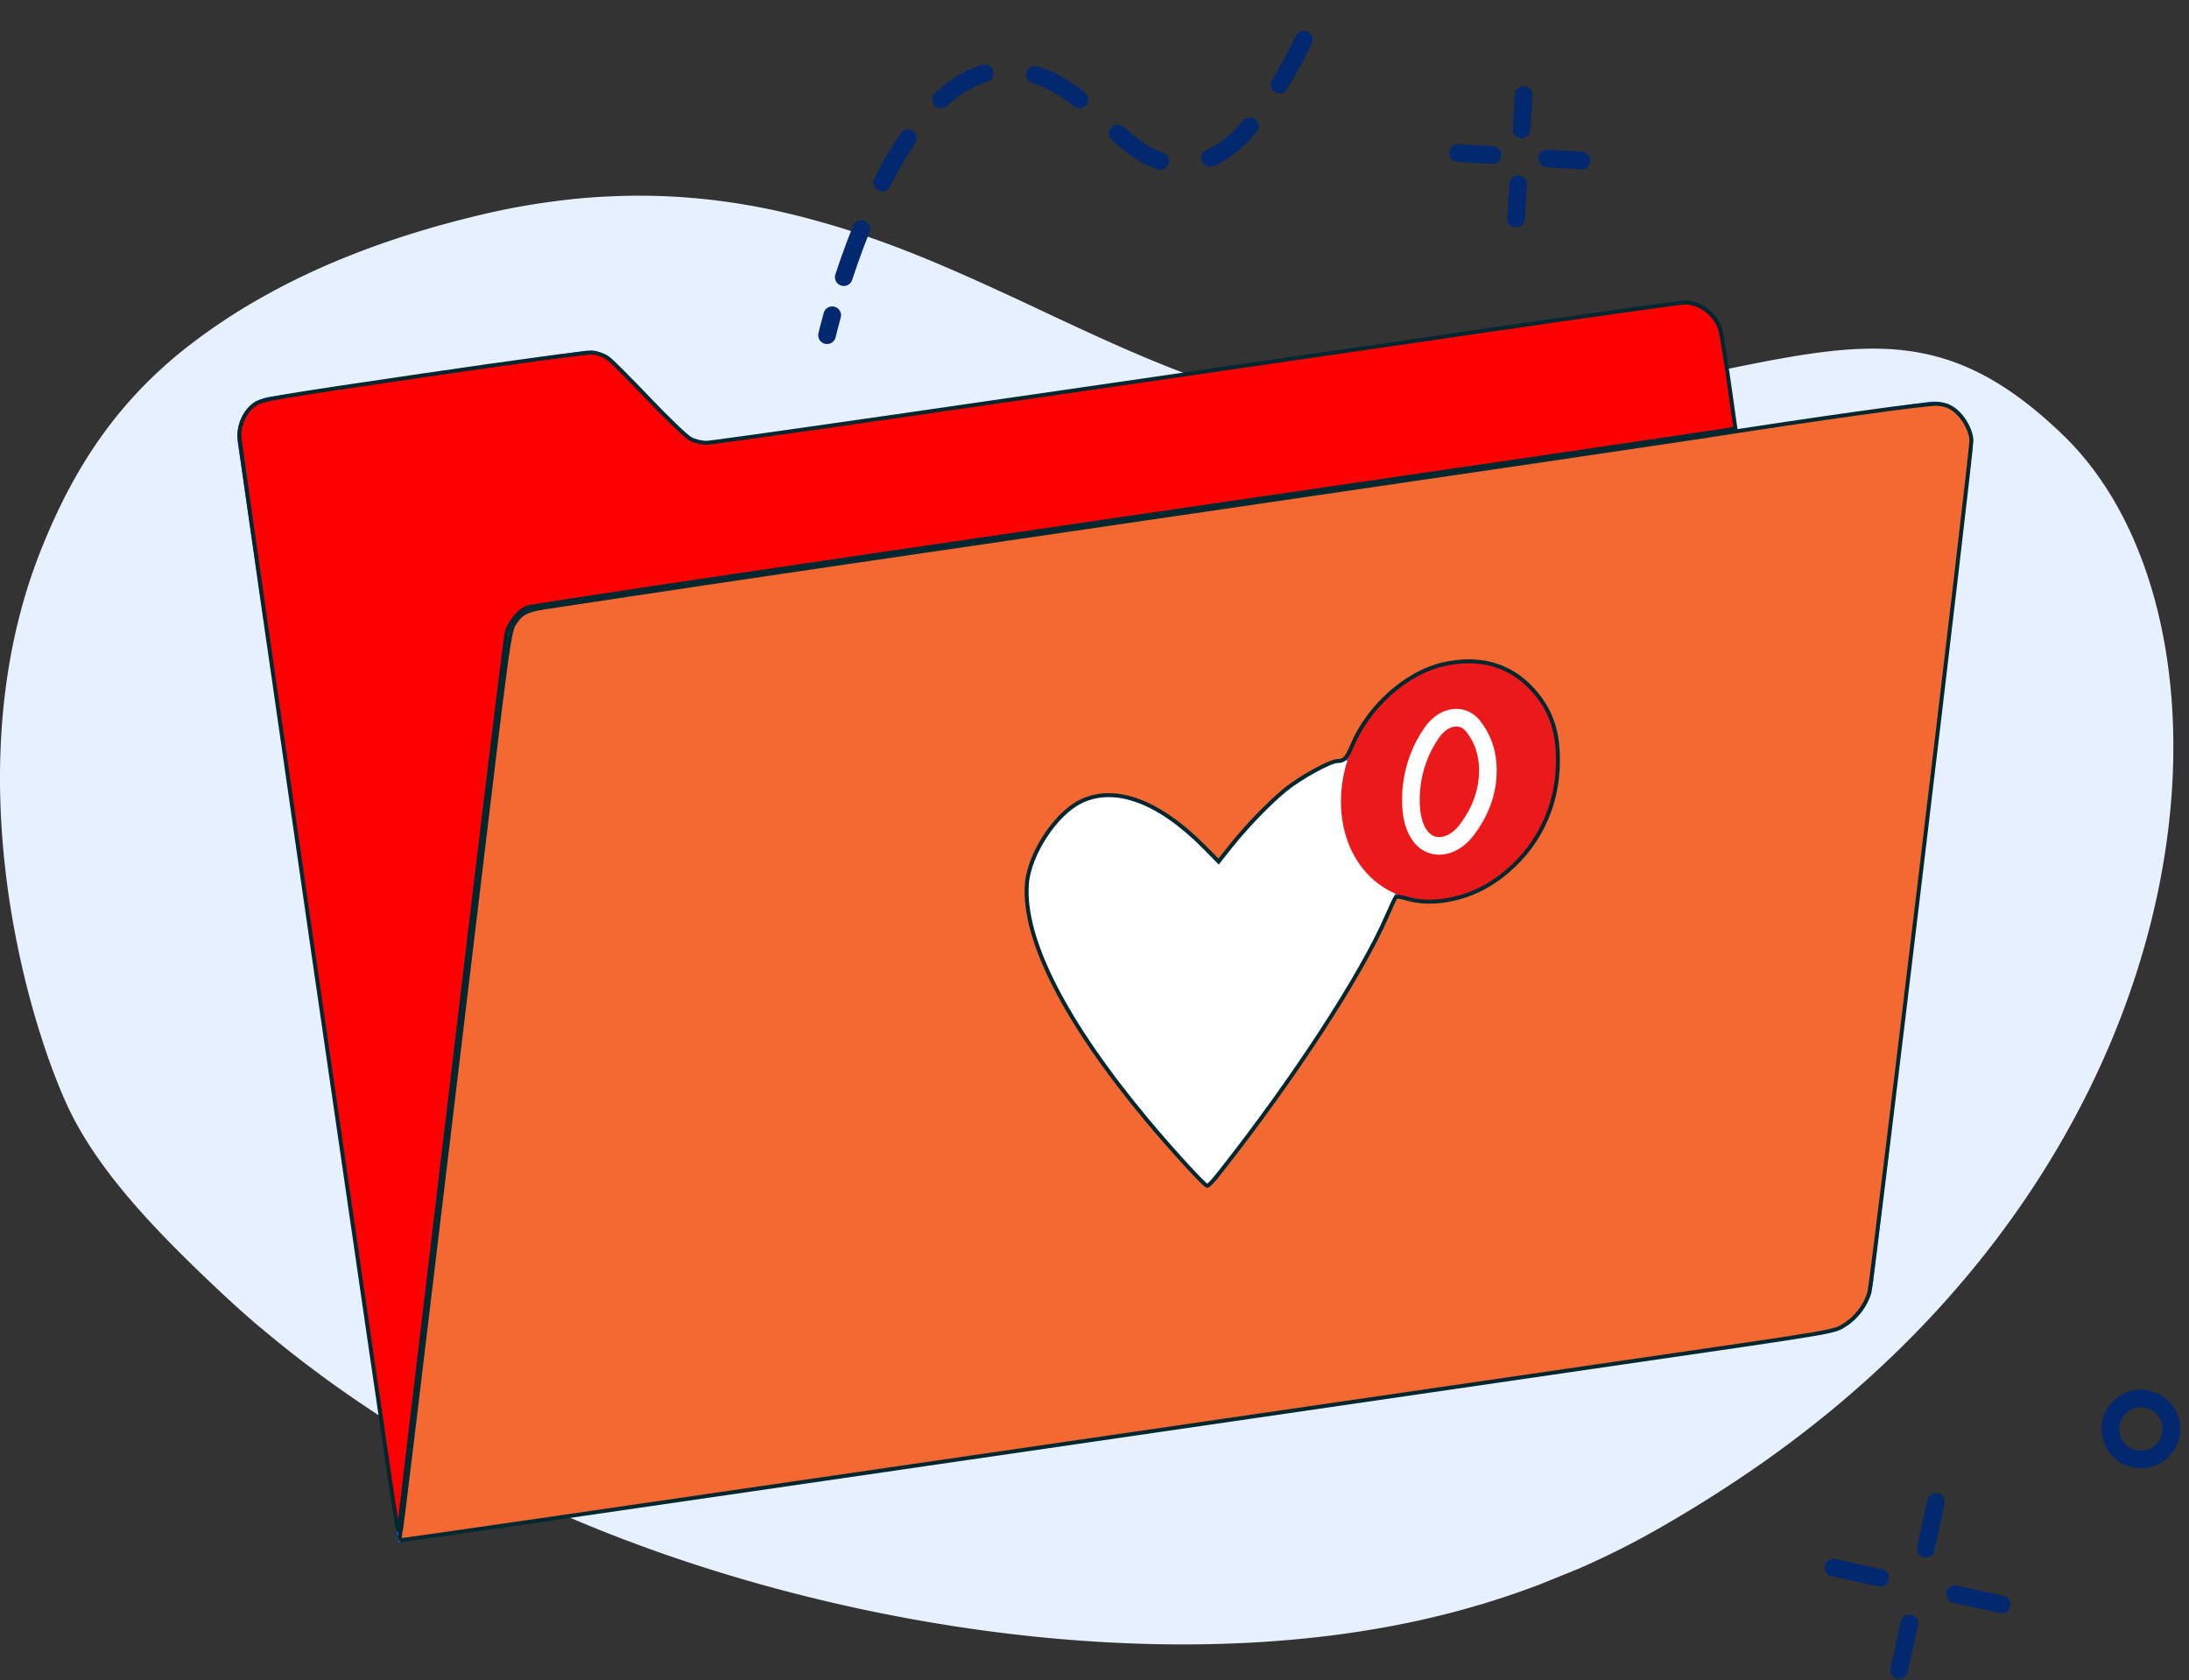 <?xml version="1.0" encoding="UTF-8" standalone="no"?>
<svg
   xmlns:dc="http://purl.org/dc/elements/1.1/"
   xmlns:cc="http://creativecommons.org/ns#"
   xmlns:rdf="http://www.w3.org/1999/02/22-rdf-syntax-ns#"
   xmlns:svg="http://www.w3.org/2000/svg"
   xmlns="http://www.w3.org/2000/svg"
   xmlns:sodipodi="http://sodipodi.sourceforge.net/DTD/sodipodi-0.dtd"
   xmlns:inkscape="http://www.inkscape.org/namespaces/inkscape"
   inkscape:version="1.0 (4035a4fb49, 2020-05-01)"
   sodipodi:docname="favorites.svg"
   id="svg24"
   version="1.1"
   fill="none"
   height="162"
   width="211">
  <rect width="100%" height="100%" fill="#333333" stroke="none"/>
  <defs
     id="defs28" />
  <sodipodi:namedview
     inkscape:current-layer="svg24"
     inkscape:window-maximized="1"
     inkscape:window-y="-8"
     inkscape:window-x="-8"
     inkscape:cy="119.65738"
     inkscape:cx="104.67537"
     inkscape:zoom="2.6234568"
     showgrid="false"
     id="namedview26"
     inkscape:window-height="1017"
     inkscape:window-width="1920"
     inkscape:pageshadow="2"
     inkscape:pageopacity="0"
     guidetolerance="10"
     gridtolerance="10"
     objecttolerance="10"
     borderopacity="1"
     bordercolor="#666666"
     pagecolor="#ffffff" />
  <path
     id="path2"
     fill="#E6F0FF"
     d="M6.284 106.138c2.857 6.45 8.525 12.376 15.154 18.588.504.47 1.014.941 1.538 1.411.192.179.391.352.597.531.477.424.967.855 1.478 1.279h.007c.689.577 1.385 1.154 2.094 1.724a97.989 97.989 0 003.852 2.956l.006.014a123.394 123.394 0 006.861 4.68c1.485.948 3.003 1.863 4.568 2.771 25.615 14.849 66.861 23.347 97.388 15.399a58.731 58.731 0 002.539-.709 17.04 17.04 0 001.061-.312 79.62 79.62 0 004.918-1.69l3.719-1.505c.199-.073.385-.172.584-.252 0 0 0-.013.013-.007h.007c.457-.212.934-.417 1.398-.649.073-.02.146-.06.226-.1a74.415 74.415 0 005.018-2.585 127.166 127.166 0 009.334-5.8c45.29-30.932 48.949-81.857 30.228-99.927-13.569-13.113-22.499-7.81-45.038-3.892a187.302 187.302 0 01-14.067 1.91 49.009 49.009 0 01-12.257-.365c-9.44-1.432-17.912-5.35-26.563-9.4a385.214 385.214 0 00-7.809-3.6c-.497-.212-.987-.437-1.485-.65-2.844-1.232-5.734-2.386-8.73-3.38a63.714 63.714 0 00-3.911-1.207c-6.384-1.816-13.232-2.837-20.875-2.406-1.406.073-2.831.199-4.296.391-2.446.298-4.985.75-7.604 1.379-8.313 1.982-15.24 4.68-20.987 7.928a56.974 56.974 0 00-7.61 5.105C10.546 39.455 6.655 46.17 3.87 53.218c-7.994 20.298-1.789 43.427 2.414 52.92z" />
  <path
     id="path4"
     fill="#04E"
     d="M22.93 42.704l15.458 105.953 136.48-19.921a5.207 5.207 0 004.402-5.906l-13.192-90.408c-.318-2.154-2.214-3.666-4.243-3.374L68.776 42.63c-1.22.179-2.453-.298-3.288-1.273l-6-6.231c-.841-.975-2.068-1.452-3.287-1.273l-30.17 4.402c-2.034.298-3.42 2.287-3.102 4.448z" />
  <path
     id="path6"
     fill="#1E87FF"
     d="M175.77 128.603L38.388 148.656 48.75 61.65c.205-1.744 1.478-3.103 3.115-3.341L185.86 38.752c2.44-.358 4.568 1.876 4.256 4.468l-9.579 80.497a5.619 5.619 0 01-4.766 4.885z" />
  <path
     id="path8"
     fill="#fff"
     d="M134.391 86.416c-4.15 10.527-15.545 24.879-18.005 27.909-3.056-3.149-21.087-22.261-16.698-31.635 5.833-12.442 15.578-1.982 17.759.604 1.339-1.83 5.29-6.914 9.393-9.022 3.149-1.645 6.384-1.512 8.578 3.208.975 2.088.405 5.29-1.027 8.936z" />
  <path
     id="path10"
     fill="#EB1919"
     d="M148.261 80.296c3.331-5.746 2.206-12.621-2.513-15.358-4.719-2.736-11.245-.297-14.577 5.449-3.331 5.745-2.206 12.621 2.513 15.357 4.72 2.737 11.246.297 14.577-5.448z" />
  <path
     id="path12"
     stroke-miterlimit="10"
     stroke-width="1.701"
     stroke="#fff"
     d="M141.975 69.983c-1.028-1.28-2.831-.975-3.945.623-.967 1.385-1.935 3.427-2.028 6.145-.066 2.008.378 3.221.981 3.957 1.114 1.353 3.049 1.021 4.322-.603.975-1.24 2.029-3.129 2.108-5.522.08-2.121-.643-3.613-1.438-4.6z" />
  <path
     id="path14"
     stroke-linejoin="round"
     stroke-linecap="round"
     stroke-miterlimit="10"
     stroke-width="1.701"
     stroke="#02286F"
     d="M184.05 156.506l-.988 4.494M186.608 144.805l-.981 4.501M188.438 153.695l4.494.981M176.738 151.129l4.501.988" />
  <path
     id="path16"
     stroke-linejoin="round"
     stroke-linecap="round"
     stroke-width="1.701"
     stroke="#02286F"
     d="M79.72 32.316s.166-.723.498-1.923" />
  <path
     id="path18"
     stroke-dasharray="4.93 4.93"
     stroke-linejoin="round"
     stroke-linecap="round"
     stroke-width="1.701"
     stroke="#02286F"
     d="M81.332 26.72c2.545-7.762 8.087-20.755 16.513-19.9 8.438.856 10.759 11.687 18.846 8.386 4.269-1.737 8.24-9.513 10.302-14.206" />
  <path
     id="path20"
     fill="#04E"
     d="M166.728 36.843l-.617-4.256c-.311-2.16-2.207-3.672-4.236-3.38L69.519 42.523c-.69.1 28.598 2.506 56.009 1.16 21.187-1.047 41.379-5.601 41.2-6.84z" />
  <path
     id="path22"
     stroke-linejoin="round"
     stroke-linecap="round"
     stroke-miterlimit="10"
     stroke-width="1.701"
     stroke="#02286F"
     d="M146.336 17.758l-.205 3.308M146.867 9.16l-.206 3.308M149.147 15.279l3.308.199M140.542 14.748l3.308.2M206.363 140.702a2.937 2.937 0 100-5.874 2.937 2.937 0 000 5.874z" />
  <path
     id="path855"
     d="M 38.26,147.039 C 37.683,143.793 23.071,42.791 23.071,42.051 c 0,-1.267 0.606,-2.49 1.541,-3.109 0.675,-0.446 1.962,-0.665 16.225,-2.76 8.906,-1.308 15.837,-2.24 16.304,-2.194 0.447,0.044 1.09,0.278 1.429,0.519 0.34,0.241 2.118,2.014 3.953,3.94 1.834,1.926 3.653,3.669 4.042,3.873 0.389,0.204 1.067,0.371 1.508,0.371 0.722,0 23.324,-3.257 75.444,-10.873 C 153.524,30.356 162.039,29.16 162.44,29.16 c 1.437,0 2.968,1.189 3.385,2.629 0.113,0.388 0.484,2.679 0.826,5.09 l 0.621,4.384 -0.487,0.143 c -0.268,0.079 -26.368,3.915 -57.999,8.525 -34.506,5.029 -57.729,8.494 -58.053,8.662 -0.824,0.426 -1.649,1.475 -1.896,2.412 -0.122,0.463 -2.496,20.01 -5.274,43.438 -2.779,23.428 -5.078,42.768 -5.109,42.978 -0.032,0.216 -0.116,0.051 -0.193,-0.381 z"
     style="opacity:0.994;fill:#ff0000;fill-rule:evenodd;stroke:#002830;stroke-width:0.381;stroke-linecap:round;fill-opacity:1" />
  <path
     id="path857"
     d="m 38.583,147.944 c 0.116,-0.511 1.324,-10.514 6.788,-56.188 3.735,-31.221 3.684,-30.844 4.275,-31.738 0.616,-0.932 1.184,-1.215 2.966,-1.478 0.786,-0.116 4.002,-0.603 7.147,-1.08 9.196,-1.397 23.752,-3.543 62.704,-9.24 20.126,-2.944 38.523,-5.654 40.881,-6.021 12.332,-1.922 22.472,-3.338 23.397,-3.268 0.752,0.057 1.18,0.218 1.715,0.643 0.862,0.686 1.57,2.002 1.571,2.92 0.002,1.293 -9.556,81.11 -9.829,82.09 -0.348,1.246 -1.274,2.47 -2.39,3.16 -1.101,0.681 -0.397,0.563 -22.373,3.756 -10.063,1.462 -40.353,5.878 -67.312,9.813 -26.959,3.935 -49.16,7.154 -49.337,7.154 -0.252,0 -0.296,-0.113 -0.203,-0.524 z m 78.829,-34.697 c 7.244,-9.161 13.795,-19.21 16.304,-25.005 0.386,-0.891 0.758,-1.682 0.827,-1.757 0.069,-0.076 0.545,-0.011 1.057,0.143 2.453,0.738 5.806,0.085 8.372,-1.632 3.738,-2.5 5.981,-6.466 6.18,-10.927 0.15,-3.36 -0.579,-5.603 -2.492,-7.668 -2.173,-2.347 -5.157,-3.157 -8.616,-2.339 -3.519,0.832 -7.121,4.05 -8.685,7.759 -0.547,1.296 -0.783,1.548 -1.456,1.553 -0.689,0.005 -3.59,1.604 -4.995,2.753 -1.581,1.294 -3.756,3.547 -5.305,5.495 l -1.143,1.438 -1.311,-1.33 c -4.422,-4.488 -8.679,-6.071 -11.978,-4.457 -2.427,1.187 -4.972,5.082 -5.188,7.941 -0.401,5.308 3.67,13.3 11.64,22.85 2.294,2.749 5.51,6.257 5.741,6.263 0.105,0.003 0.577,-0.483 1.048,-1.08 z"
     style="opacity:0.994;fill:#f56831;fill-opacity:1;fill-rule:evenodd;stroke:#002830;stroke-width:0.381;stroke-linecap:round" />
</svg>
